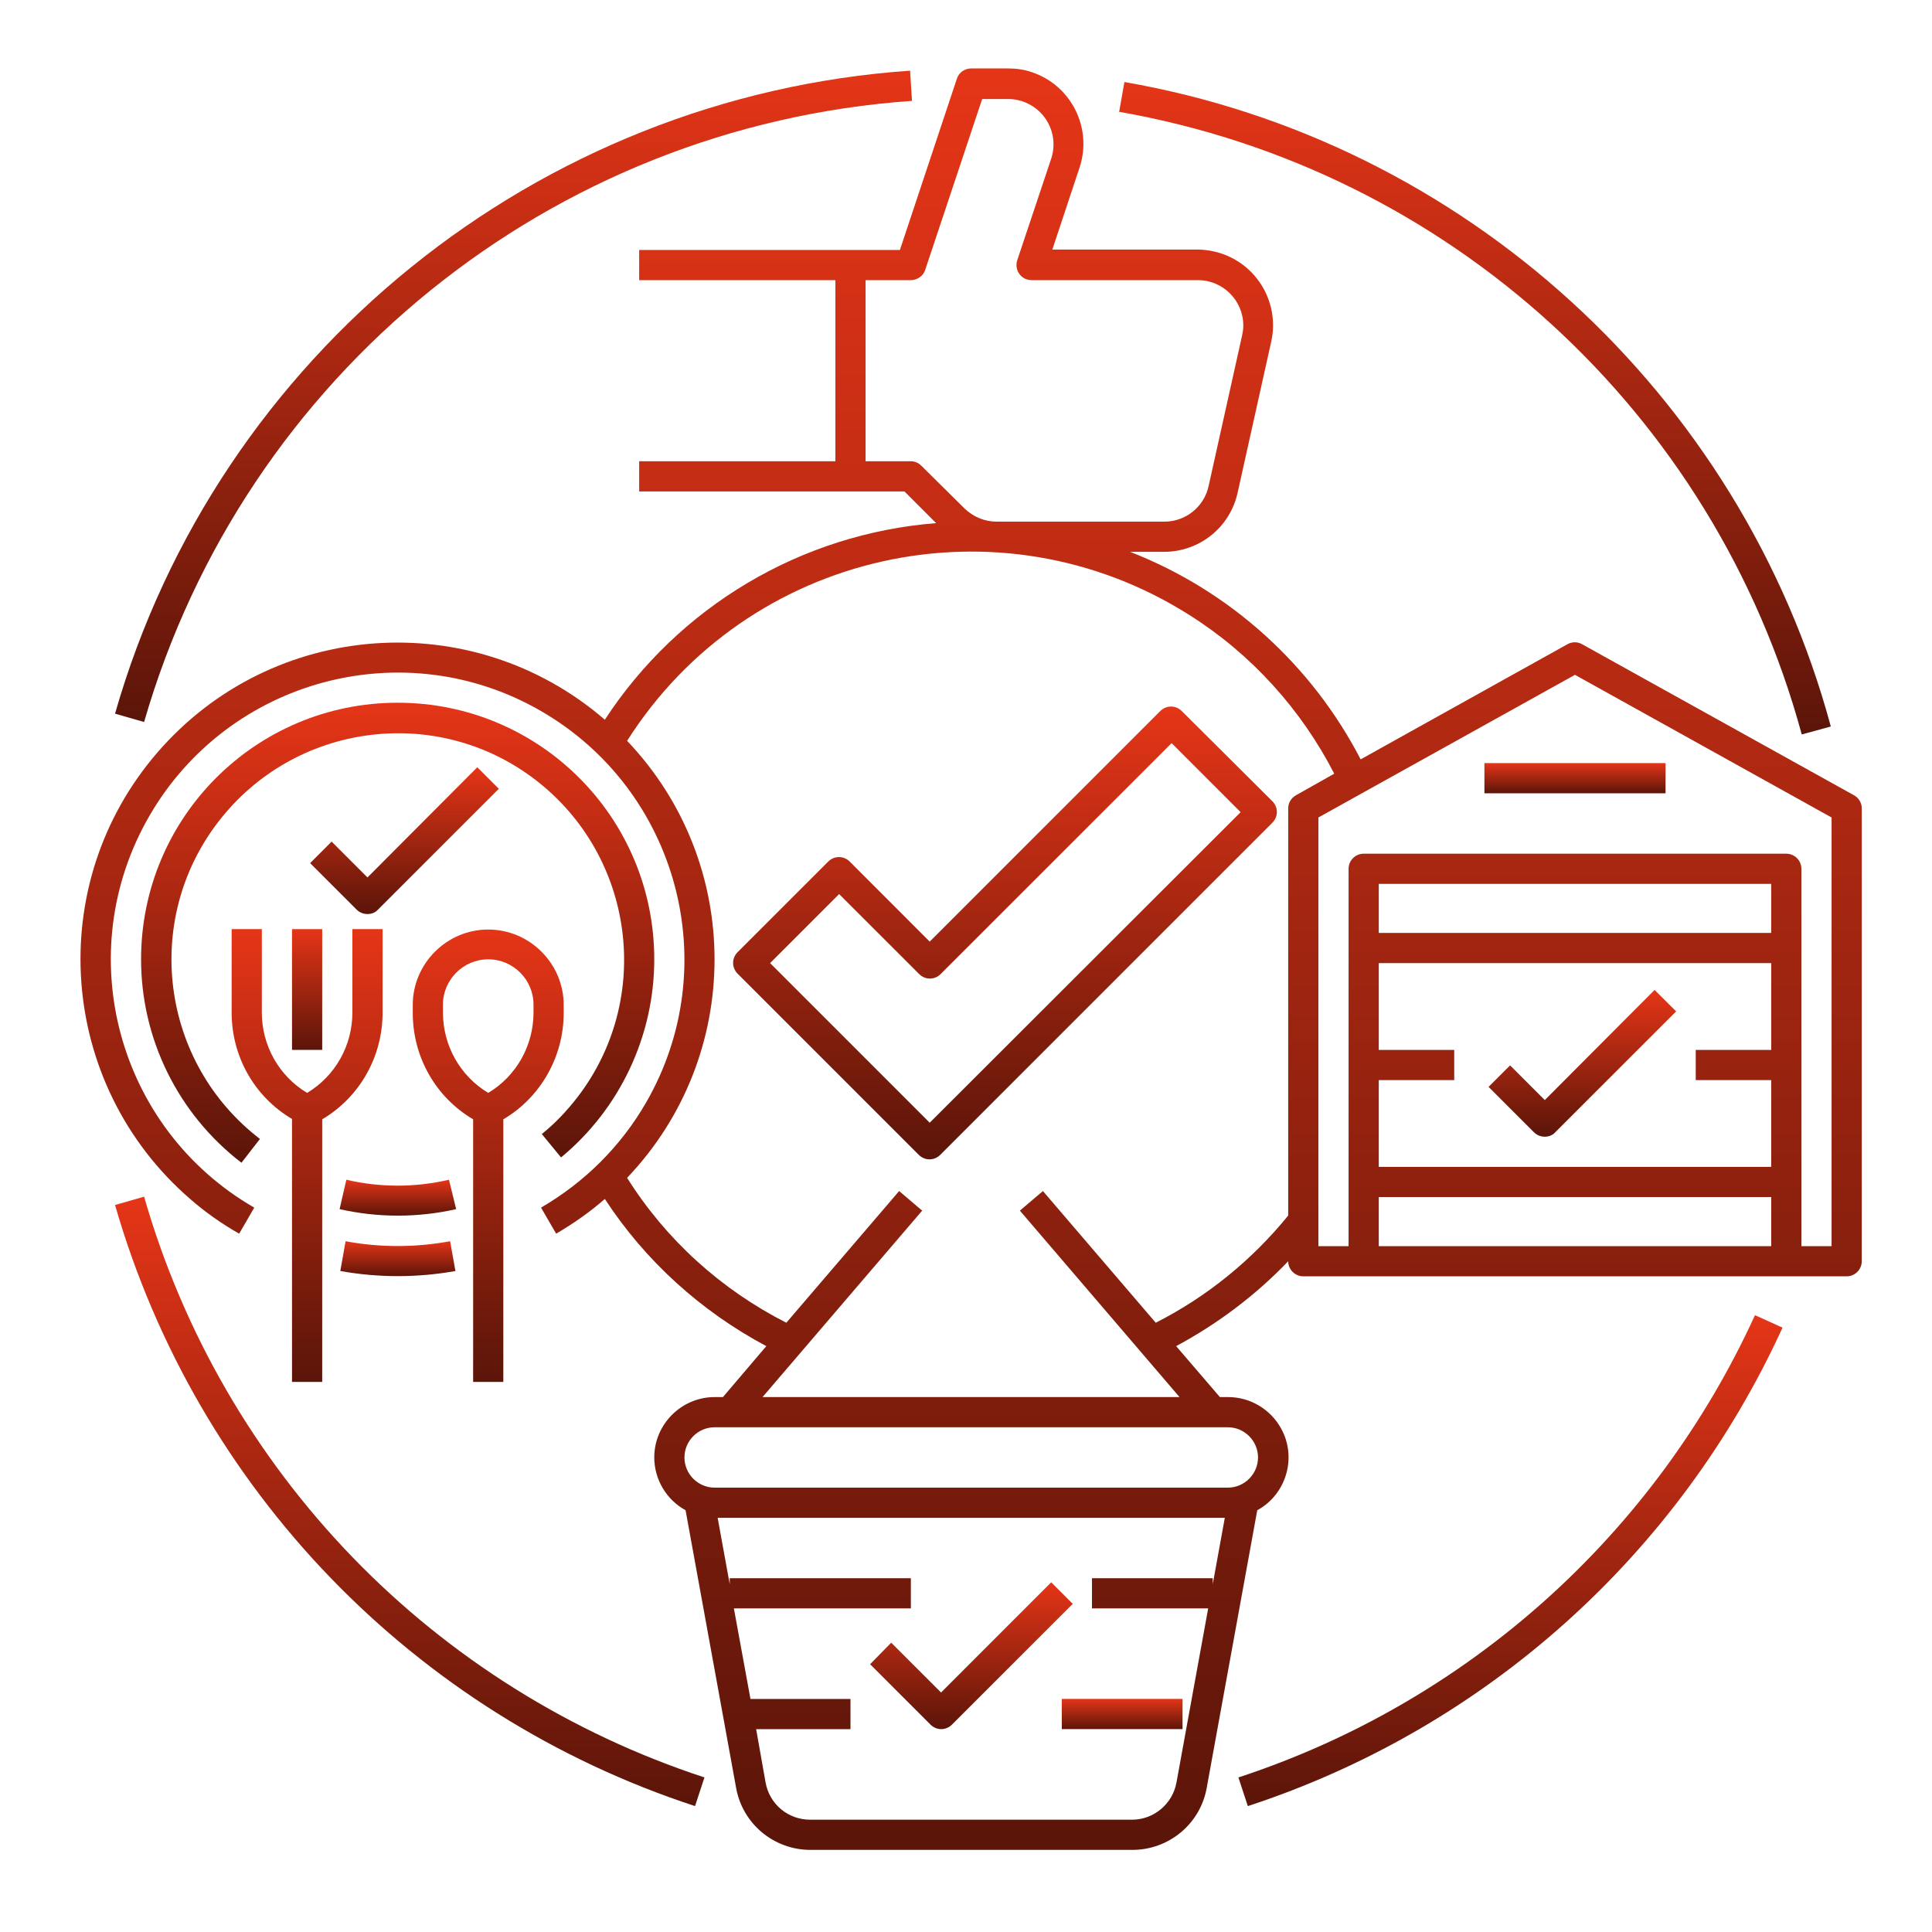 <svg width="48" height="48" viewBox="0 0 48 48" fill="none" xmlns="http://www.w3.org/2000/svg">
<path d="M8.586 30.838L8.455 31.578C9.402 31.747 10.368 31.747 11.315 31.578L11.183 30.838C10.321 30.997 9.439 30.997 8.586 30.838Z" fill="url(#paint0_linear_9284_825)"/>
<path d="M12.505 34.334V27.809C13.442 27.256 14.005 26.244 14.005 25.166V24.969C14.005 23.938 13.161 23.094 12.13 23.094C11.099 23.094 10.255 23.938 10.255 24.969V25.166C10.255 26.253 10.817 27.256 11.755 27.809V34.334H12.505ZM11.005 25.156V24.959C11.005 24.341 11.511 23.834 12.13 23.834C12.749 23.834 13.255 24.341 13.255 24.959V25.156C13.255 25.972 12.833 26.731 12.13 27.153C11.427 26.731 11.005 25.972 11.005 25.156Z" fill="url(#paint1_linear_9284_825)"/>
<path d="M46.058 19.756L39.308 16.006C39.196 15.941 39.055 15.941 38.942 16.006L33.805 18.866C32.586 16.513 30.552 14.675 28.077 13.71H28.921C29.802 13.71 30.561 13.1 30.749 12.238L31.583 8.488C31.808 7.475 31.171 6.472 30.158 6.247C30.027 6.219 29.886 6.2 29.755 6.2H26.145L26.82 4.166C27.149 3.181 26.614 2.122 25.639 1.794C25.452 1.728 25.245 1.7 25.049 1.7H24.13C23.971 1.7 23.82 1.803 23.774 1.953L22.358 6.21H15.88V6.96H20.755V11.46H15.88V12.21H22.471L23.258 12.997C19.902 13.26 16.864 15.069 15.027 17.881C11.736 15.041 6.767 15.397 3.917 18.688C1.067 21.978 1.442 26.947 4.724 29.788C5.099 30.116 5.511 30.406 5.942 30.65L6.317 30.003C2.905 28.035 1.742 23.675 3.711 20.272C5.68 16.869 10.039 15.697 13.442 17.666C16.846 19.635 18.017 23.994 16.049 27.397C15.421 28.485 14.521 29.375 13.442 30.003L13.817 30.65C14.249 30.397 14.652 30.116 15.027 29.788C16.03 31.325 17.417 32.581 19.039 33.444L17.961 34.71H17.755C16.93 34.71 16.255 35.385 16.255 36.21C16.255 36.753 16.555 37.26 17.033 37.522L18.289 44.422C18.449 45.313 19.227 45.96 20.136 45.96H28.133C29.042 45.96 29.82 45.313 29.98 44.422L31.236 37.522C31.958 37.128 32.23 36.21 31.827 35.488C31.564 35.01 31.058 34.71 30.514 34.71H30.308L29.221 33.444C30.252 32.891 31.199 32.178 32.005 31.335C32.005 31.541 32.174 31.71 32.38 31.71H45.88C46.086 31.71 46.255 31.541 46.255 31.335V20.085C46.255 19.944 46.18 19.822 46.058 19.756ZM22.892 11.572C22.817 11.497 22.724 11.46 22.63 11.46H21.505V6.96H22.63C22.789 6.96 22.939 6.856 22.986 6.706L24.402 2.46H25.049C25.667 2.46 26.174 2.966 26.174 3.585C26.174 3.706 26.155 3.828 26.117 3.941L25.274 6.463C25.208 6.66 25.311 6.875 25.508 6.941C25.546 6.95 25.583 6.96 25.63 6.96H29.764C30.383 6.96 30.889 7.466 30.889 8.085C30.889 8.169 30.88 8.244 30.861 8.328L30.027 12.078C29.914 12.594 29.455 12.96 28.93 12.96H24.758C24.458 12.96 24.177 12.838 23.961 12.631L22.892 11.572ZM30.13 39.36V39.21H27.13V39.96H30.017L29.23 44.281C29.136 44.816 28.667 45.21 28.124 45.21H20.127C19.583 45.21 19.114 44.825 19.02 44.281L18.786 42.96H21.13V42.21H18.645L18.233 39.96H22.63V39.21H18.13V39.36L17.83 37.71H30.43L30.13 39.36ZM30.505 35.46C30.917 35.46 31.255 35.797 31.255 36.21C31.255 36.622 30.917 36.96 30.505 36.96H17.755C17.342 36.96 17.005 36.622 17.005 36.21C17.005 35.797 17.342 35.46 17.755 35.46H30.505ZM32.202 19.756C32.08 19.822 32.005 19.944 32.005 20.085V30.2C31.105 31.306 29.989 32.216 28.714 32.863L25.911 29.591L25.339 30.078L29.305 34.71H18.945L22.911 30.078L22.339 29.591L19.536 32.863C17.914 32.038 16.546 30.8 15.58 29.263C18.477 26.225 18.477 21.444 15.58 18.406C18.58 13.681 24.833 12.285 29.558 15.285C31.086 16.25 32.324 17.619 33.149 19.222L32.202 19.756ZM44.005 30.96H34.255V29.741H44.005V30.96ZM44.005 26.085H42.13V26.835H44.005V28.991H34.255V26.835H36.13V26.085H34.255V23.928H44.005V26.085ZM44.005 23.178H34.255V21.96H44.005V23.178ZM45.505 30.96H44.755V21.585C44.755 21.378 44.586 21.21 44.38 21.21H33.88C33.674 21.21 33.505 21.378 33.505 21.585V30.96H32.755V20.31L39.13 16.766L45.505 20.31V30.96Z" fill="url(#paint2_linear_9284_825)"/>
<path d="M41.38 18.959H36.88V19.709H41.38V18.959Z" fill="url(#paint3_linear_9284_825)"/>
<path d="M38.38 28.241C38.483 28.241 38.577 28.203 38.643 28.128L41.643 25.128L41.108 24.594L38.38 27.331L37.518 26.469L36.983 27.003L38.108 28.128C38.183 28.203 38.277 28.241 38.38 28.241Z" fill="url(#paint4_linear_9284_825)"/>
<path d="M9.13 22.709C9.233 22.709 9.327 22.672 9.393 22.597L12.393 19.597L11.858 19.062L9.13 21.8L8.239 20.909L7.705 21.444L8.858 22.597C8.933 22.672 9.027 22.709 9.13 22.709Z" fill="url(#paint5_linear_9284_825)"/>
<path d="M8.005 34.334V27.809C8.942 27.256 9.505 26.244 9.505 25.166V23.084H8.755V25.156C8.755 25.972 8.333 26.731 7.63 27.153C6.927 26.731 6.505 25.972 6.505 25.156V23.084H5.755V25.156C5.755 26.244 6.317 27.247 7.255 27.8V34.334H8.005Z" fill="url(#paint6_linear_9284_825)"/>
<path d="M11.155 29.31C10.312 29.506 9.44 29.506 8.605 29.31L8.437 30.041C9.393 30.256 10.377 30.256 11.333 30.041L11.155 29.31Z" fill="url(#paint7_linear_9284_825)"/>
<path d="M16.255 23.834C16.255 20.309 13.405 17.459 9.88 17.459C6.355 17.459 3.505 20.309 3.505 23.834C3.505 25.813 4.424 27.678 5.999 28.888L6.458 28.297C3.992 26.403 3.533 22.869 5.427 20.413C7.321 17.956 10.855 17.488 13.311 19.381C15.767 21.275 16.236 24.809 14.342 27.266C14.08 27.603 13.789 27.913 13.461 28.175L13.939 28.756C15.402 27.547 16.255 25.738 16.255 23.834Z" fill="url(#paint8_linear_9284_825)"/>
<path d="M21.617 41.347L23.117 42.847C23.267 42.997 23.502 42.997 23.652 42.847L26.652 39.847L26.117 39.312L23.38 42.05L22.142 40.812L21.617 41.347Z" fill="url(#paint9_linear_9284_825)"/>
<path d="M29.38 42.209H26.38V42.959H29.38V42.209Z" fill="url(#paint10_linear_9284_825)"/>
<path d="M44.764 18.247L45.486 18.05C43.255 9.781 36.364 3.5 27.936 2.038L27.805 2.778C35.989 4.213 42.589 10.241 44.764 18.247Z" fill="url(#paint11_linear_9284_825)"/>
<path d="M22.658 2.506L22.611 1.756C13.349 2.394 5.408 8.806 2.858 17.731L3.58 17.938C6.074 9.303 13.687 3.134 22.658 2.506Z" fill="url(#paint12_linear_9284_825)"/>
<path d="M8.755 38.685C6.327 36.172 4.546 33.097 3.58 29.731L2.858 29.938C4.893 36.997 10.283 42.585 17.268 44.872L17.502 44.16C14.183 43.072 11.174 41.188 8.755 38.685Z" fill="url(#paint13_linear_9284_825)"/>
<path d="M30.768 44.16L31.002 44.872C36.899 42.941 41.708 38.628 44.286 32.985L43.602 32.675C41.108 38.132 36.458 42.294 30.768 44.16Z" fill="url(#paint14_linear_9284_825)"/>
<path d="M29.361 17.666C29.211 17.516 28.976 17.516 28.826 17.666L23.098 23.394L21.111 21.406C20.961 21.256 20.726 21.256 20.576 21.406L18.326 23.656C18.176 23.806 18.176 24.041 18.326 24.191L22.826 28.691C22.976 28.841 23.211 28.841 23.361 28.691L31.611 20.441C31.761 20.291 31.761 20.056 31.611 19.906L29.361 17.666ZM23.098 27.894L19.133 23.928L20.848 22.213L22.836 24.2C22.986 24.35 23.22 24.35 23.37 24.2L29.108 18.463L30.823 20.178L23.098 27.894Z" fill="url(#paint15_linear_9284_825)"/>
<path d="M8.005 23.084H7.255V26.084H8.005V23.084Z" fill="url(#paint16_linear_9284_825)"/>
<defs>
<linearGradient id="paint0_linear_9284_825" x1="9.885" y1="30.838" x2="9.885" y2="31.705" gradientUnits="userSpaceOnUse">
<stop stop-color="#E53517"/>
<stop offset="1" stop-color="#5B1509"/>
</linearGradient>
<linearGradient id="paint1_linear_9284_825" x1="12.13" y1="23.094" x2="12.13" y2="34.334" gradientUnits="userSpaceOnUse">
<stop stop-color="#E53517"/>
<stop offset="1" stop-color="#5B1509"/>
</linearGradient>
<linearGradient id="paint2_linear_9284_825" x1="24.127" y1="1.7" x2="24.127" y2="45.96" gradientUnits="userSpaceOnUse">
<stop stop-color="#E53517"/>
<stop offset="1" stop-color="#5B1509"/>
</linearGradient>
<linearGradient id="paint3_linear_9284_825" x1="39.13" y1="18.959" x2="39.13" y2="19.709" gradientUnits="userSpaceOnUse">
<stop stop-color="#E53517"/>
<stop offset="1" stop-color="#5B1509"/>
</linearGradient>
<linearGradient id="paint4_linear_9284_825" x1="39.313" y1="24.594" x2="39.313" y2="28.241" gradientUnits="userSpaceOnUse">
<stop stop-color="#E53517"/>
<stop offset="1" stop-color="#5B1509"/>
</linearGradient>
<linearGradient id="paint5_linear_9284_825" x1="10.049" y1="19.062" x2="10.049" y2="22.709" gradientUnits="userSpaceOnUse">
<stop stop-color="#E53517"/>
<stop offset="1" stop-color="#5B1509"/>
</linearGradient>
<linearGradient id="paint6_linear_9284_825" x1="7.63" y1="23.084" x2="7.63" y2="34.334" gradientUnits="userSpaceOnUse">
<stop stop-color="#E53517"/>
<stop offset="1" stop-color="#5B1509"/>
</linearGradient>
<linearGradient id="paint7_linear_9284_825" x1="9.885" y1="29.31" x2="9.885" y2="30.203" gradientUnits="userSpaceOnUse">
<stop stop-color="#E53517"/>
<stop offset="1" stop-color="#5B1509"/>
</linearGradient>
<linearGradient id="paint8_linear_9284_825" x1="9.88" y1="17.459" x2="9.88" y2="28.888" gradientUnits="userSpaceOnUse">
<stop stop-color="#E53517"/>
<stop offset="1" stop-color="#5B1509"/>
</linearGradient>
<linearGradient id="paint9_linear_9284_825" x1="24.134" y1="39.312" x2="24.134" y2="42.959" gradientUnits="userSpaceOnUse">
<stop stop-color="#E53517"/>
<stop offset="1" stop-color="#5B1509"/>
</linearGradient>
<linearGradient id="paint10_linear_9284_825" x1="27.88" y1="42.209" x2="27.88" y2="42.959" gradientUnits="userSpaceOnUse">
<stop stop-color="#E53517"/>
<stop offset="1" stop-color="#5B1509"/>
</linearGradient>
<linearGradient id="paint11_linear_9284_825" x1="36.645" y1="2.038" x2="36.645" y2="18.247" gradientUnits="userSpaceOnUse">
<stop stop-color="#E53517"/>
<stop offset="1" stop-color="#5B1509"/>
</linearGradient>
<linearGradient id="paint12_linear_9284_825" x1="12.758" y1="1.756" x2="12.758" y2="17.938" gradientUnits="userSpaceOnUse">
<stop stop-color="#E53517"/>
<stop offset="1" stop-color="#5B1509"/>
</linearGradient>
<linearGradient id="paint13_linear_9284_825" x1="10.18" y1="29.731" x2="10.18" y2="44.872" gradientUnits="userSpaceOnUse">
<stop stop-color="#E53517"/>
<stop offset="1" stop-color="#5B1509"/>
</linearGradient>
<linearGradient id="paint14_linear_9284_825" x1="37.527" y1="32.675" x2="37.527" y2="44.872" gradientUnits="userSpaceOnUse">
<stop stop-color="#E53517"/>
<stop offset="1" stop-color="#5B1509"/>
</linearGradient>
<linearGradient id="paint15_linear_9284_825" x1="24.969" y1="17.553" x2="24.969" y2="28.803" gradientUnits="userSpaceOnUse">
<stop stop-color="#E53517"/>
<stop offset="1" stop-color="#5B1509"/>
</linearGradient>
<linearGradient id="paint16_linear_9284_825" x1="7.63" y1="23.084" x2="7.63" y2="26.084" gradientUnits="userSpaceOnUse">
<stop stop-color="#E53517"/>
<stop offset="1" stop-color="#5B1509"/>
</linearGradient>
</defs>
</svg>
